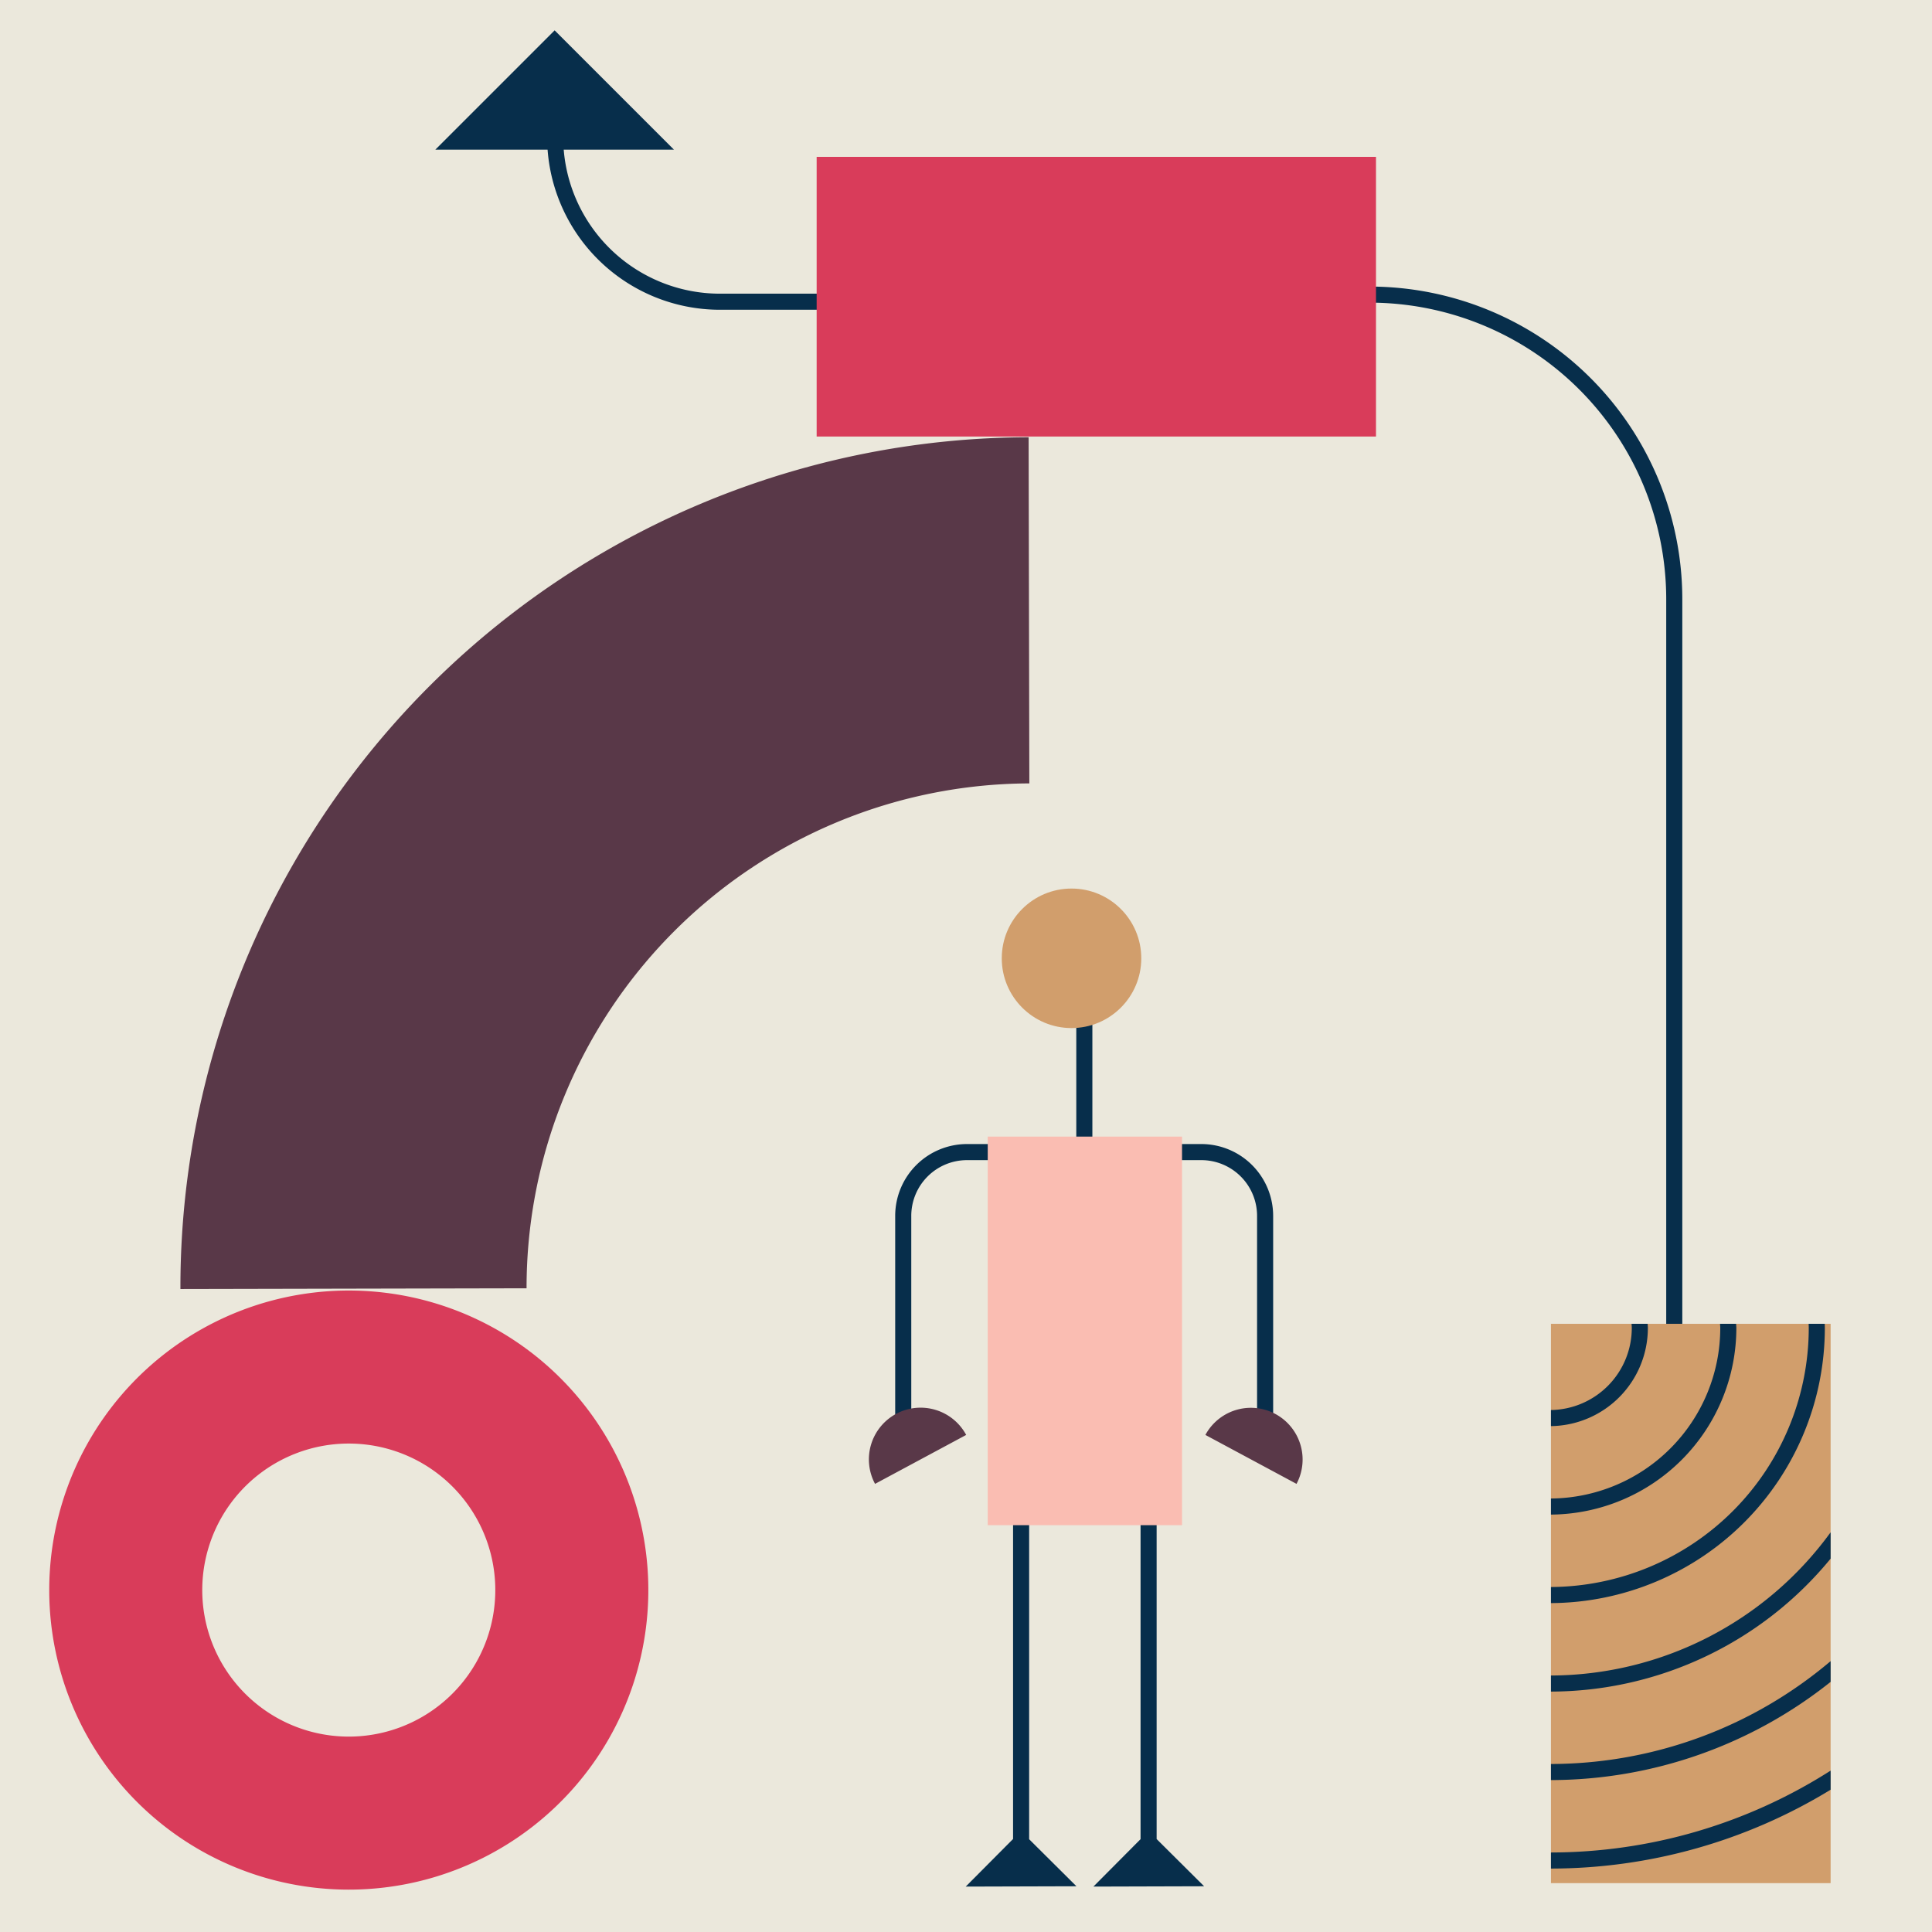 <svg data-name="Layer 1" xmlns="http://www.w3.org/2000/svg" viewBox="0 0 400 400"><path fill="#ebe8dc" d="M-1271.209-10.569H415.575v425.394h-1686.784z"/><path fill="#072e4b" d="M249.3 390.531l-9.831-9.773V311.6h-3.329v69.179l-9.762 9.819 22.922-.067zM213.073 311.6h-3.329v69.141l-9.8 9.857 22.922-.067-9.793-9.735V311.6zM222.834 207.362h3.33v39.752h-3.33zM188.67 295.504h-3.33v-43.777a14.88 14.88 0 0114.863-14.864h6.498v3.33h-6.498a11.546 11.546 0 00-11.534 11.534zM263.593 295.504h-3.33v-43.777a11.546 11.546 0 00-11.534-11.534h-6.498v-3.33h6.498a14.88 14.88 0 0114.864 14.864z"/><path fill="#fabdb2" d="M204.501 235.321h40.225v80.45h-40.225z"/><circle cx="221.847" cy="198.408" r="14.442" fill="#d19e6c"/><path d="M181.17 307.22a10.708 10.708 0 0118.868-10.133zM268.43 307.22a10.708 10.708 0 00-18.867-10.133zM37.355 266.876l71.665-.15a104.43 104.43 0 01104.094-104.53l-.15-71.666a175.979 175.979 0 00-175.61 176.346z" fill="#593848"/><path d="M13.387 309.567a62.018 62.018 0 1139.183 78.468 62.018 62.018 0 01-39.183-78.468zm49.217 48.417a30.336 30.336 0 10-19.167-38.383 30.336 30.336 0 0019.167 38.383z" fill="#d93c5a"/><path fill="#072e4b" d="M90.13 30.985l24.702-24.701 24.702 24.701H90.13z"/><path d="M170.433 64.133h-21.41a35.789 35.789 0 01-35.748-35.748h3.33a32.454 32.454 0 0032.418 32.418h21.41zM348.303 321.033h-3.33V124.014a61.422 61.422 0 00-61.35-61.353v-3.33a64.756 64.756 0 0164.68 64.683z" fill="#072e4b"/><path fill="#d93c5a" d="M169.08 90.378V32.476h115.804v57.902z"/><path fill="#d19e6c" d="M321.107 274.082h57.902v115.804h-57.902z"/><path fill="none" d="M321.107 274.082h57.902v115.804h-57.902z"/><path d="M379.009 366.59a107.903 107.903 0 01-57.902 16.947v3.33a111.23 111.23 0 0057.902-16.324zM379.009 343.92a89.844 89.844 0 01-57.902 21.296v3.33a93.108 93.108 0 0057.902-20.332zM379.009 322.703v-5.453a71.88 71.88 0 01-57.902 29.647v3.33a75.153 75.153 0 0057.902-27.524zM374.484 274.958a53.682 53.682 0 01-53.377 53.617v3.33a57.016 57.016 0 0056.707-56.947c0-.294-.018-.583-.022-.876h-3.33c.005.293.022.582.022.876z" fill="#072e4b"/><path d="M356.163 274.958a35.338 35.338 0 01-35.056 35.292v3.33a38.67 38.67 0 0038.386-38.622c0-.296-.038-.582-.045-.876h-3.33c.008.294.045.58.045.876zM337.844 274.958a16.997 16.997 0 01-16.737 16.973v3.33a20.332 20.332 0 0020.067-20.303c0-.296-.032-.583-.045-.876h-3.33c.016.292.045.58.045.876z" fill="#072e4b"/></svg>